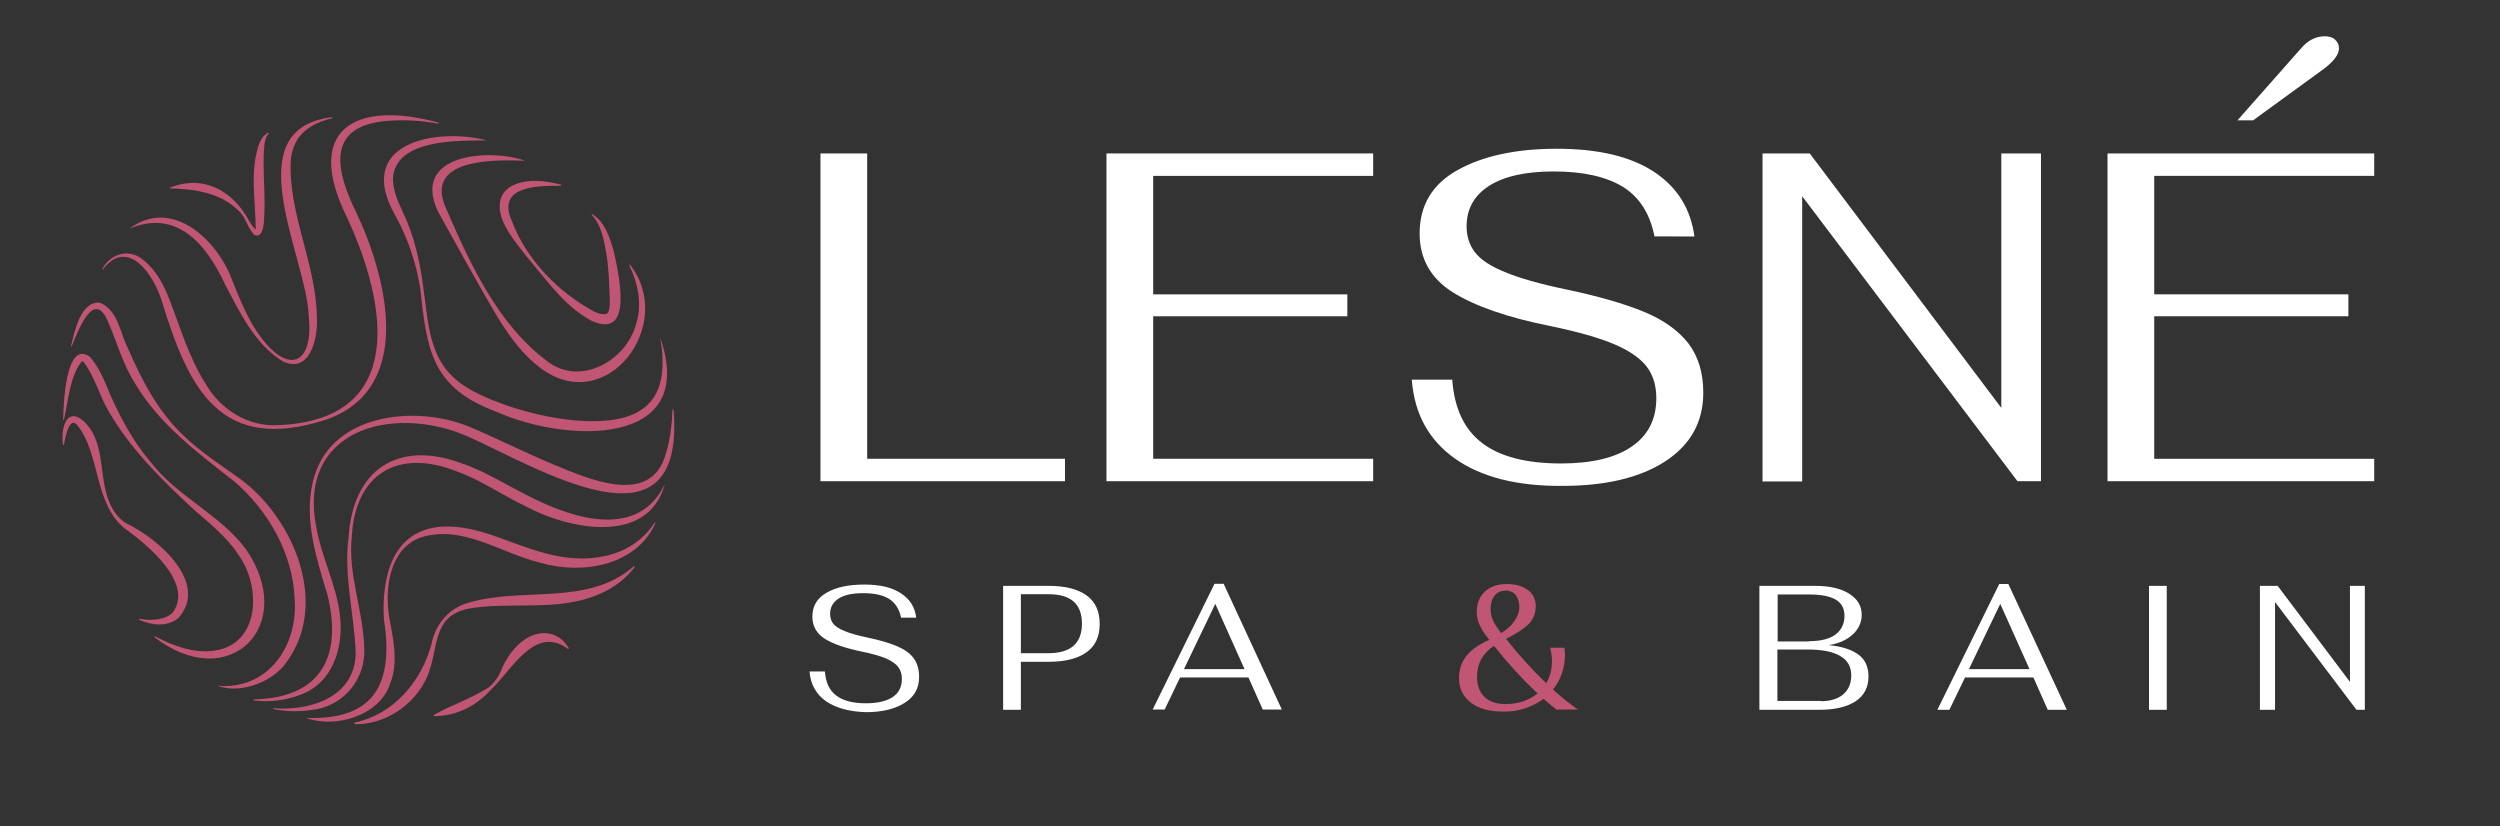 <?xml version="1.0" encoding="utf-8"?>
<!-- Generator: $$$/GeneralStr/196=Adobe Illustrator 27.6.0, SVG Export Plug-In . SVG Version: 6.00 Build 0)  -->
<svg version="1.1" id="LOGO" xmlns="http://www.w3.org/2000/svg" xmlns:xlink="http://www.w3.org/1999/xlink" x="0px" y="0px"
	 width="958px" height="316.6px" viewBox="0 0 958 316.6" style="enable-background:new 0 0 958 316.6;" xml:space="preserve">
<rect x="0" y="0" width="958" height="316.6" fill="#333333" stroke="none"/>
<style type="text/css">
	.st0{enable-background:new    ;}
	.st1{fill:#FFFFFF;}
	.st2{fill:#C05574;}
</style>
<g class="st0">
	<path class="st1" d="M316.5,268.7c-3.8-2.7-5.9-6.5-6.3-11.4h5.9c0.3,4.2,1.7,7.2,4.3,9.2c2.6,2,6.4,3,11.4,3
		c4.5,0,7.9-0.8,10.3-2.4c2.4-1.6,3.5-4,3.5-7c0-1.8-0.5-3.3-1.4-4.5c-0.9-1.2-2.5-2.3-4.7-3.3c-2.2-0.9-5.3-1.8-9.2-2.6
		c-6.3-1.3-11-2.9-14.2-4.9c-3.2-2-4.8-4.9-4.8-8.5c0-4.1,1.8-7.1,5.5-9.2c3.6-2.1,8.4-3.1,14.4-3.1c6,0,10.7,1.1,14.1,3.4
		c3.4,2.2,5.3,5.3,5.8,9.3h-5.8c-0.7-3.3-2.2-5.7-4.6-7.2s-5.7-2.2-10-2.2c-4.1,0-7.3,0.7-9.4,2.1c-2.1,1.4-3.2,3.3-3.2,5.8
		c0,1.5,0.4,2.8,1.2,3.8c0.8,1,2.3,2,4.3,2.8c2.1,0.9,5,1.7,8.8,2.5c4.7,1,8.5,2.1,11.3,3.3c2.8,1.2,5,2.7,6.4,4.6
		c1.4,1.9,2.1,4.3,2.1,7.2c0,4.3-1.8,7.6-5.5,9.9c-3.7,2.4-8.7,3.6-14.9,3.6C325.4,272.7,320.3,271.3,316.5,268.7z"/>
</g>
<g class="st0">
	<path class="st1" d="M384.5,224.5h17.3c6.3,0,11.1,1.2,14.5,3.6c3.4,2.4,5.1,6.1,5.1,11c0,4.9-1.7,8.5-5.1,10.9
		c-3.4,2.4-8.2,3.6-14.6,3.6h-10.5V272h-6.8V224.5z M401.8,250.3c8.5,0,12.8-3.8,12.8-11.3c0-7.6-4.3-11.3-12.8-11.3h-10.6v22.6
		H401.8z"/>
</g>
<g class="st0">
	<path class="st1" d="M478.4,259.6h-26.2l-5.9,12.3h-4.6l23.7-48.2h3.5l22.3,48.2h-7.3L478.4,259.6z M476.9,256.4l-11.2-25l-12,25
		H476.9z"/>
</g>
<g class="st0">
	<path class="st2" d="M596.6,272c-1.5-1.1-3.2-2.5-5.1-4.2c-2,1.5-4.4,2.7-7,3.6c-2.6,0.9-5.3,1.3-8.2,1.3c-5.4,0-9.6-1.1-12.6-3.4
		c-3-2.3-4.6-5.4-4.6-9.4c0-3.3,0.9-6.1,2.8-8.5c1.9-2.4,4.8-4.5,8.8-6.2c-1.7-2.1-2.9-3.9-3.6-5.5c-0.8-1.6-1.2-3.3-1.2-5.2
		c0-3.3,1-5.8,3.1-7.8c2-1.9,4.8-2.9,8.4-2.9c3.4,0,6.1,0.8,8.1,2.3c2,1.5,3,3.6,3,6.2c0,2.8-1,5.2-2.9,7c-1.9,1.8-4.8,3.7-8.5,5.5
		c4.9,6.2,10.1,11.9,15.4,17c1.5-2.4,2.2-5.2,2.2-8.3c0-1.9-0.2-3.7-0.7-5.3h5.5c0.1,1.1,0.2,2,0.2,2.7c0,2.5-0.4,4.9-1.2,7.2
		c-0.8,2.3-1.9,4.3-3.4,6.1c3.4,3.1,6.6,5.7,9.6,7.7H596.6z M589.2,265.7c-5.7-5.3-11.3-11.4-16.7-18.2c-4.3,2.8-6.5,6.8-6.5,11.9
		c0,3.3,1,5.9,2.9,7.7c1.9,1.8,4.6,2.7,8,2.7C581.8,269.8,585.9,268.4,589.2,265.7z M572.7,228.3c-1,1.3-1.5,3-1.5,5.2
		c0,1.4,0.3,2.9,0.9,4.2c0.6,1.4,1.7,3,3.1,4.9c2.2-1.3,3.9-2.8,5.1-4.6c1.2-1.7,1.9-3.5,1.9-5.3c0-2-0.5-3.5-1.4-4.7
		c-0.9-1.1-2.2-1.7-3.9-1.7C575.1,226.4,573.7,227,572.7,228.3z"/>
</g>
<g class="st0">
	<path class="st1" d="M674.4,224.5h21.2c5.5,0,9.8,1,13,3c3.2,2,4.8,4.7,4.8,8.1c0,2.9-1.2,5.5-3.5,7.6c-2.3,2.1-5.3,3.4-9.1,4
		c4.9,0.5,8.7,1.7,11.3,3.6c2.6,1.9,3.9,4.7,3.9,8.4c0,4.1-1.6,7.3-4.9,9.5c-3.3,2.2-8,3.3-14.1,3.3h-22.8V224.5z M693.2,245.7
		c4.4,0,7.7-0.8,10.1-2.5c2.3-1.7,3.5-4.1,3.5-7.2c0-2.8-1.1-4.9-3.3-6.2s-5.6-2-10.1-2h-12.2v18H693.2z M697.8,268.7
		c3.6,0,6.5-0.9,8.5-2.6c2-1.7,3.1-4.1,3.1-7.3c0-3.3-1.4-5.8-4.2-7.4c-2.8-1.7-7-2.5-12.5-2.5h-11.6v19.7H697.8z"/>
	<path class="st1" d="M779.2,259.6h-26.2L747,272h-4.6l23.7-48.2h3.5L792,272h-7.3L779.2,259.6z M777.7,256.4l-11.2-25l-12,25H777.7
		z"/>
	<path class="st1" d="M823.5,224.5h6.8V272h-6.8V224.5z"/>
	<path class="st1" d="M866,224.5h6.8l27.7,36.8v-36.8h5.7V272H903l-31.2-41.3V272H866V224.5z"/>
</g>
<g>
	<path class="st2" d="M49.6,87.6C66,75.4,83.5,92.1,89,107.5c3.1,7.6,6.1,15.3,11.1,21.9c11.3,14.9,20.1,9.1,18.2-8.2
		c-0.6-22.4-28.6-71.9,9-76.3l0.1,0.4c-4,0.9-7.9,2.5-10.8,5.1c-3,2.6-4.5,6.2-5.1,10.1c-1.5,20.3,9.5,40,9.9,60.5
		c0.6,7.5-2.1,22.3-12.8,17.6c-10.9-6.5-16.7-18.9-22.4-29.7C78.9,93.2,67.6,80.1,49.6,87.6L49.6,87.6L49.6,87.6z"/>
	<path class="st2" d="M39.1,103.3c3.1-6.1,10.3-8.3,15.8-3.7c4.9,3.9,7.9,9.6,10,15.1c4.3,11.1,7.6,22.5,13.8,32.2
		c5.6,10,16.6,16.9,28.4,16c48.9-2.3,41.2-46.5,26-79.3c-16.9-33.9,2.7-45.4,35-36.6l-0.1,0.4c-5.8-1.1-11.7-1.5-17.6-1.2
		c-25.4,1.1-22.5,18-13.6,35.8c11.7,25,22.1,67.2-12.1,78.9c-40.2,12.8-52.3-11.6-62.6-45.2c-2.9-10-13-25.3-22.8-12.3L39.1,103.3
		L39.1,103.3L39.1,103.3z"/>
	<path class="st2" d="M186.7,53.8c-11.2,0.1-34.5-0.6-36.1,14c-0.2,4.4,1.6,8.9,3.7,13.3c4.4,9.1,6.6,19.1,7.9,28.9
		c1.4,9.7,1.8,20,6.6,28.4c4.9,8.6,14.1,12.8,23,16.1c9.1,3.4,18.7,5.6,28.3,6.6c24.9,2,37.4-5.9,32.9-31.7
		c14.8,42.6-36.6,40.1-62.5,28.5c-25.3-9.3-26.9-23.9-29.5-47.7c-1.6-9.7-4.8-19.1-9.5-27.6C135.6,54.9,166.6,48.7,186.7,53.8
		L186.7,53.8L186.7,53.8z"/>
	<path class="st2" d="M201.2,61.6c-12.3-0.5-38.8-0.8-30.3,18.2c9.2,21.2,19.7,44.2,38.5,58.4c12.7,10.2,30.7,0.1,34.4-14.2
		c2.3-7.2,0.8-15.3-2.7-22.4l0.3-0.2c17.9,22.8-8.8,58.6-34.2,39.7c-6.7-5-11.5-11.6-15.8-18.4c-8.3-13.8-15.7-27.6-23.6-41.7
		C157.4,58.8,187.8,56.8,201.2,61.6L201.2,61.6L201.2,61.6z"/>
	<path class="st2" d="M214.9,71.2c-9.4-0.1-24.6,0.2-18.8,13.4c5.5,14.8,18,27.6,31.8,34.9c2.3,1.1,4.7,1.2,5.1,0.2
		c0.8-1.2,0.7-4.1,0.6-6.8c-0.2-5.4-0.4-10.8-1.3-16c-0.9-5.1-1.9-10.8-5.6-14.6l0.2-0.3c4.9,3,6.8,9.1,8.3,14.3
		c1.8,8.5,8,34.4-8.8,26.5c-10.1-5.6-16.4-14.8-23.6-23.3c-3.4-4.3-7-8.5-9.6-13.6c-1.5-3.1-2.7-7.8-0.6-11.3c0.4-0.6,0.9-1.5,1.6-2
		c0.6-0.6,1.2-1,2-1.4c6-3,13-1.9,18.9-0.4L214.9,71.2L214.9,71.2L214.9,71.2z"/>
	<path class="st2" d="M27.2,132.6c1.3-5.3,3.7-17.4,11.1-16.6c7.1,3,7.7,11.8,10.8,17.6c5.2,12.1,11.4,23.9,21,33.1
		c6.4,6.2,13.7,11,21.1,16.2c21.4,15.1,36,49.6,17.4,72.4c-5.8,6.8-17.4,10.5-25.2,7.5c19.4,1.6,30.9-15.3,29.5-33.4
		c-0.7-17.2-9.9-33.5-23.1-44.9c-13.8-10.8-28.7-21.8-38-37.5c-4.8-7.4-7.2-16.6-10.7-24.4c-5.4-11.8-11.4,4.7-13.6,10.1L27.2,132.6
		L27.2,132.6L27.2,132.6z"/>
	<path class="st2" d="M24.2,160.9c0.1-5.1,0.8-30.9,10.2-24.2c5,5.6,6.8,13.1,10.2,19.6c3.5,7.3,7.7,14.4,13,20.6
		c10.2,13.4,26.6,20.1,36.6,33.5c20.2,29.1-6.3,56-35.1,33.7l0.2-0.3c7.2,3.8,15.3,6.7,23,5.5c17.6-2.6,17.8-25,8.9-36.9
		c-3.6-6-11.7-12.6-17-17.2c-12.2-11.3-24.1-23-32.5-37.5c-3.6-6-5.3-13.2-9.5-18.8c-0.7-0.6-0.6-0.5-0.9-0.4
		c-4.6,5.8-5.1,15.1-6.8,22.3L24.2,160.9L24.2,160.9L24.2,160.9z"/>
	<path class="st2" d="M97.2,268c25.8-0.5,34.1-16.4,28.3-40c-4.2-13.9-9.1-28.8-5.6-43.4c6-25.9,38.6-29.8,59.9-21.1
		c11.1,4.7,21.3,9.9,32.1,14.4c13.5,5.6,37.5,16.4,43.2-3.9c1.7-5.4,2.4-11.3,2.6-17.1h0.4c4.8,58-52.1,22.2-79.6,10
		c-28.8-12-64.6-2-57.3,35.2c2,11.4,7.9,22.4,9.1,34c1.4,12.3-2.9,25.9-15.6,30.3c-5.6,2.1-11.7,2.7-17.6,2L97.2,268L97.2,268
		L97.2,268z"/>
	<path class="st2" d="M104.7,271.4c14.4,1.1,31.3-4.3,31.6-21.1c-0.5-14.7-4.7-29.8-2.7-44.7c1.7-25.5,18.7-37,42.9-28.2
		c9.6,3.2,18.2,8.9,27.1,13.2c17,8.6,41.3,15.8,51.2-5.2c-6.3,23.7-36.7,17.5-53,8.8c-9.3-4.4-17.4-10.2-26.6-13.5
		c-22.3-8.9-39,0.4-40.4,24.9c-1.6,15.4,5,29.6,4.8,44.9c-0.5,11.1-8.8,20.2-19.8,21.5c-5.1,0.8-10.2,0.7-15.2-0.3L104.7,271.4
		L104.7,271.4L104.7,271.4z"/>
	<path class="st2" d="M117.3,275.1c26.7,1,33.6-13.7,29.8-38c-0.9-16.1,3.3-34.2,22.5-35.3c13.6-0.7,26.2,6.8,38.7,10
		c15.2,4.5,33.3,2.8,42.6-11.6l0.3,0.2c-7.3,16.4-28.1,19.9-43.9,15.3c-15.5-3.7-30.1-14.9-46.2-9.7c-11.9,4.4-13.8,19.7-11.9,30.8
		c1.5,8,3.5,17,0.4,24.9C145.6,274.5,128.1,279.2,117.3,275.1L117.3,275.1L117.3,275.1z"/>
	<path class="st2" d="M135.8,276.9c15.1-3.1,25.8-15.9,29.6-30.3c1.4-7.2,6.5-13.4,13.7-15.5c21.1-6.5,46,1.5,63.9-14.2l0.3,0.3
		c-3.4,4.5-8.2,8.2-13.5,10.4c-15.8,7-34,2.8-50.1,5.6c-14.7,2.9-11.3,15.7-16.1,26.3c-4.7,10.6-16.1,18.3-27.7,18L135.8,276.9
		L135.8,276.9L135.8,276.9z"/>
	<path class="st2" d="M166.2,274c7.1-4,14.4-6.3,21.1-10.6c2-1.7,3.6-3.8,4.6-6.2c2.8-7.3,10.3-16.6,19.5-14.2c3,0.9,5.3,3,6.6,5.5
		l-0.3,0.2c-12.8-9.5-21.6,8.2-29.6,15.6c-5.5,6.2-13.4,10.2-21.8,10.1L166.2,274L166.2,274L166.2,274z"/>
	<path class="st2" d="M24.2,170.6c-1-5.3,0.8-15.2,7.8-9.3c7.9,7.3,6.1,19,8.9,28.3c1.3,4.5,3.8,9,8,11.2
		c11.6,5.6,31.5,22.6,19.4,36.1c-4.5,3.5-10.2,2.7-15,0.6l0.1-0.4c4.7,0.9,10,0.5,12.9-2.5c8-11.3-10-26-18.5-32.1
		c-11.6-9.3-9.5-28.3-17.8-39.1c-3-4.4-4.8,2.7-5.5,7.1L24.2,170.6L24.2,170.6z"/>
	<path class="st2" d="M64.9,72c13-5.3,24.3,1,30.6,12.7c0.8,1.4,1.9,2.9,2.9,3.6c0-0.1,0.1,0-0.2-0.1c-0.6,0.2-0.2-0.1-0.2-0.7
		c-0.1-9.1-1.7-18.4,0-27.5c0.7-3.3,1.5-7.4,4.8-9.2l0.2,0.3c-1.1,1.2-1.4,2.8-1.7,4.3c-0.9,9.9,0.7,19.9-0.2,29.8
		c-0.1,1.9-0.9,6.4-3.8,4.7c-2.6-2.9-2.9-6.1-5.5-8.8c-6.9-7.1-16.8-8.7-26.7-8.9L64.9,72L64.9,72L64.9,72z"/>
</g>
<g class="st0">
	<path class="st1" d="M314.4,58.8h17.9v117h75.8v8.6h-93.7V58.8z"/>
	<path class="st1" d="M424,58.8h102.2v8.6h-84.3v45.4h74.4v8.4h-74.4v54.6h84.3v8.6H424V58.8z"/>
	<path class="st1" d="M557.5,175.7c-10-7.1-15.5-17.1-16.5-30.2h15.5c0.8,11,4.6,19.1,11.5,24.3c6.8,5.2,16.9,7.8,30.2,7.8
		c11.8,0,20.9-2.2,27.1-6.5c6.3-4.3,9.4-10.5,9.4-18.5c0-4.8-1.2-8.8-3.6-12c-2.4-3.2-6.5-6.1-12.3-8.6c-5.8-2.5-13.9-4.8-24.4-7
		c-16.7-3.3-29.2-7.7-37.7-13c-8.4-5.3-12.7-12.8-12.7-22.5c0-10.8,4.8-18.9,14.5-24.3c9.6-5.4,22.3-8.2,38.1-8.2
		c16,0,28.4,3,37.3,8.9c8.9,5.9,14,14.2,15.4,24.7H634c-1.7-8.7-5.8-15.1-12.1-19c-6.4-3.9-15.2-5.9-26.5-5.9
		c-10.9,0-19.2,1.9-24.9,5.6c-5.7,3.7-8.5,8.9-8.5,15.4c0,3.9,1.1,7.3,3.3,10.1c2.2,2.8,6,5.3,11.5,7.5c5.5,2.3,13.2,4.5,23.3,6.6
		c12.4,2.6,22.4,5.5,29.9,8.6c7.5,3.1,13.2,7.2,17,12.1c3.8,5,5.7,11.3,5.7,18.9c0,11.2-4.9,20-14.6,26.3
		c-9.7,6.3-22.9,9.4-39.5,9.4C581.2,186.3,567.5,182.8,557.5,175.7z"/>
	<path class="st1" d="M675.4,58.8h18.1l73.4,97.5V58.8h15.2v125.6h-9L690.6,75.2v109.3h-15.2V58.8z"/>
	<path class="st1" d="M807.6,58.8h102.2v8.6h-84.3v45.4h74.4v8.4h-74.4v54.6h84.3v8.6H807.6V58.8z M881.7,18.6
		c2.6-3.1,5.7-4.7,9.1-4.7c1.7,0,3.1,0.4,4,1.3c1,0.9,1.5,2,1.5,3.3c0,2.5-2.2,5.3-6.5,8.4l-26.4,19.2h-6L881.7,18.6z"/>
</g>
</svg>

